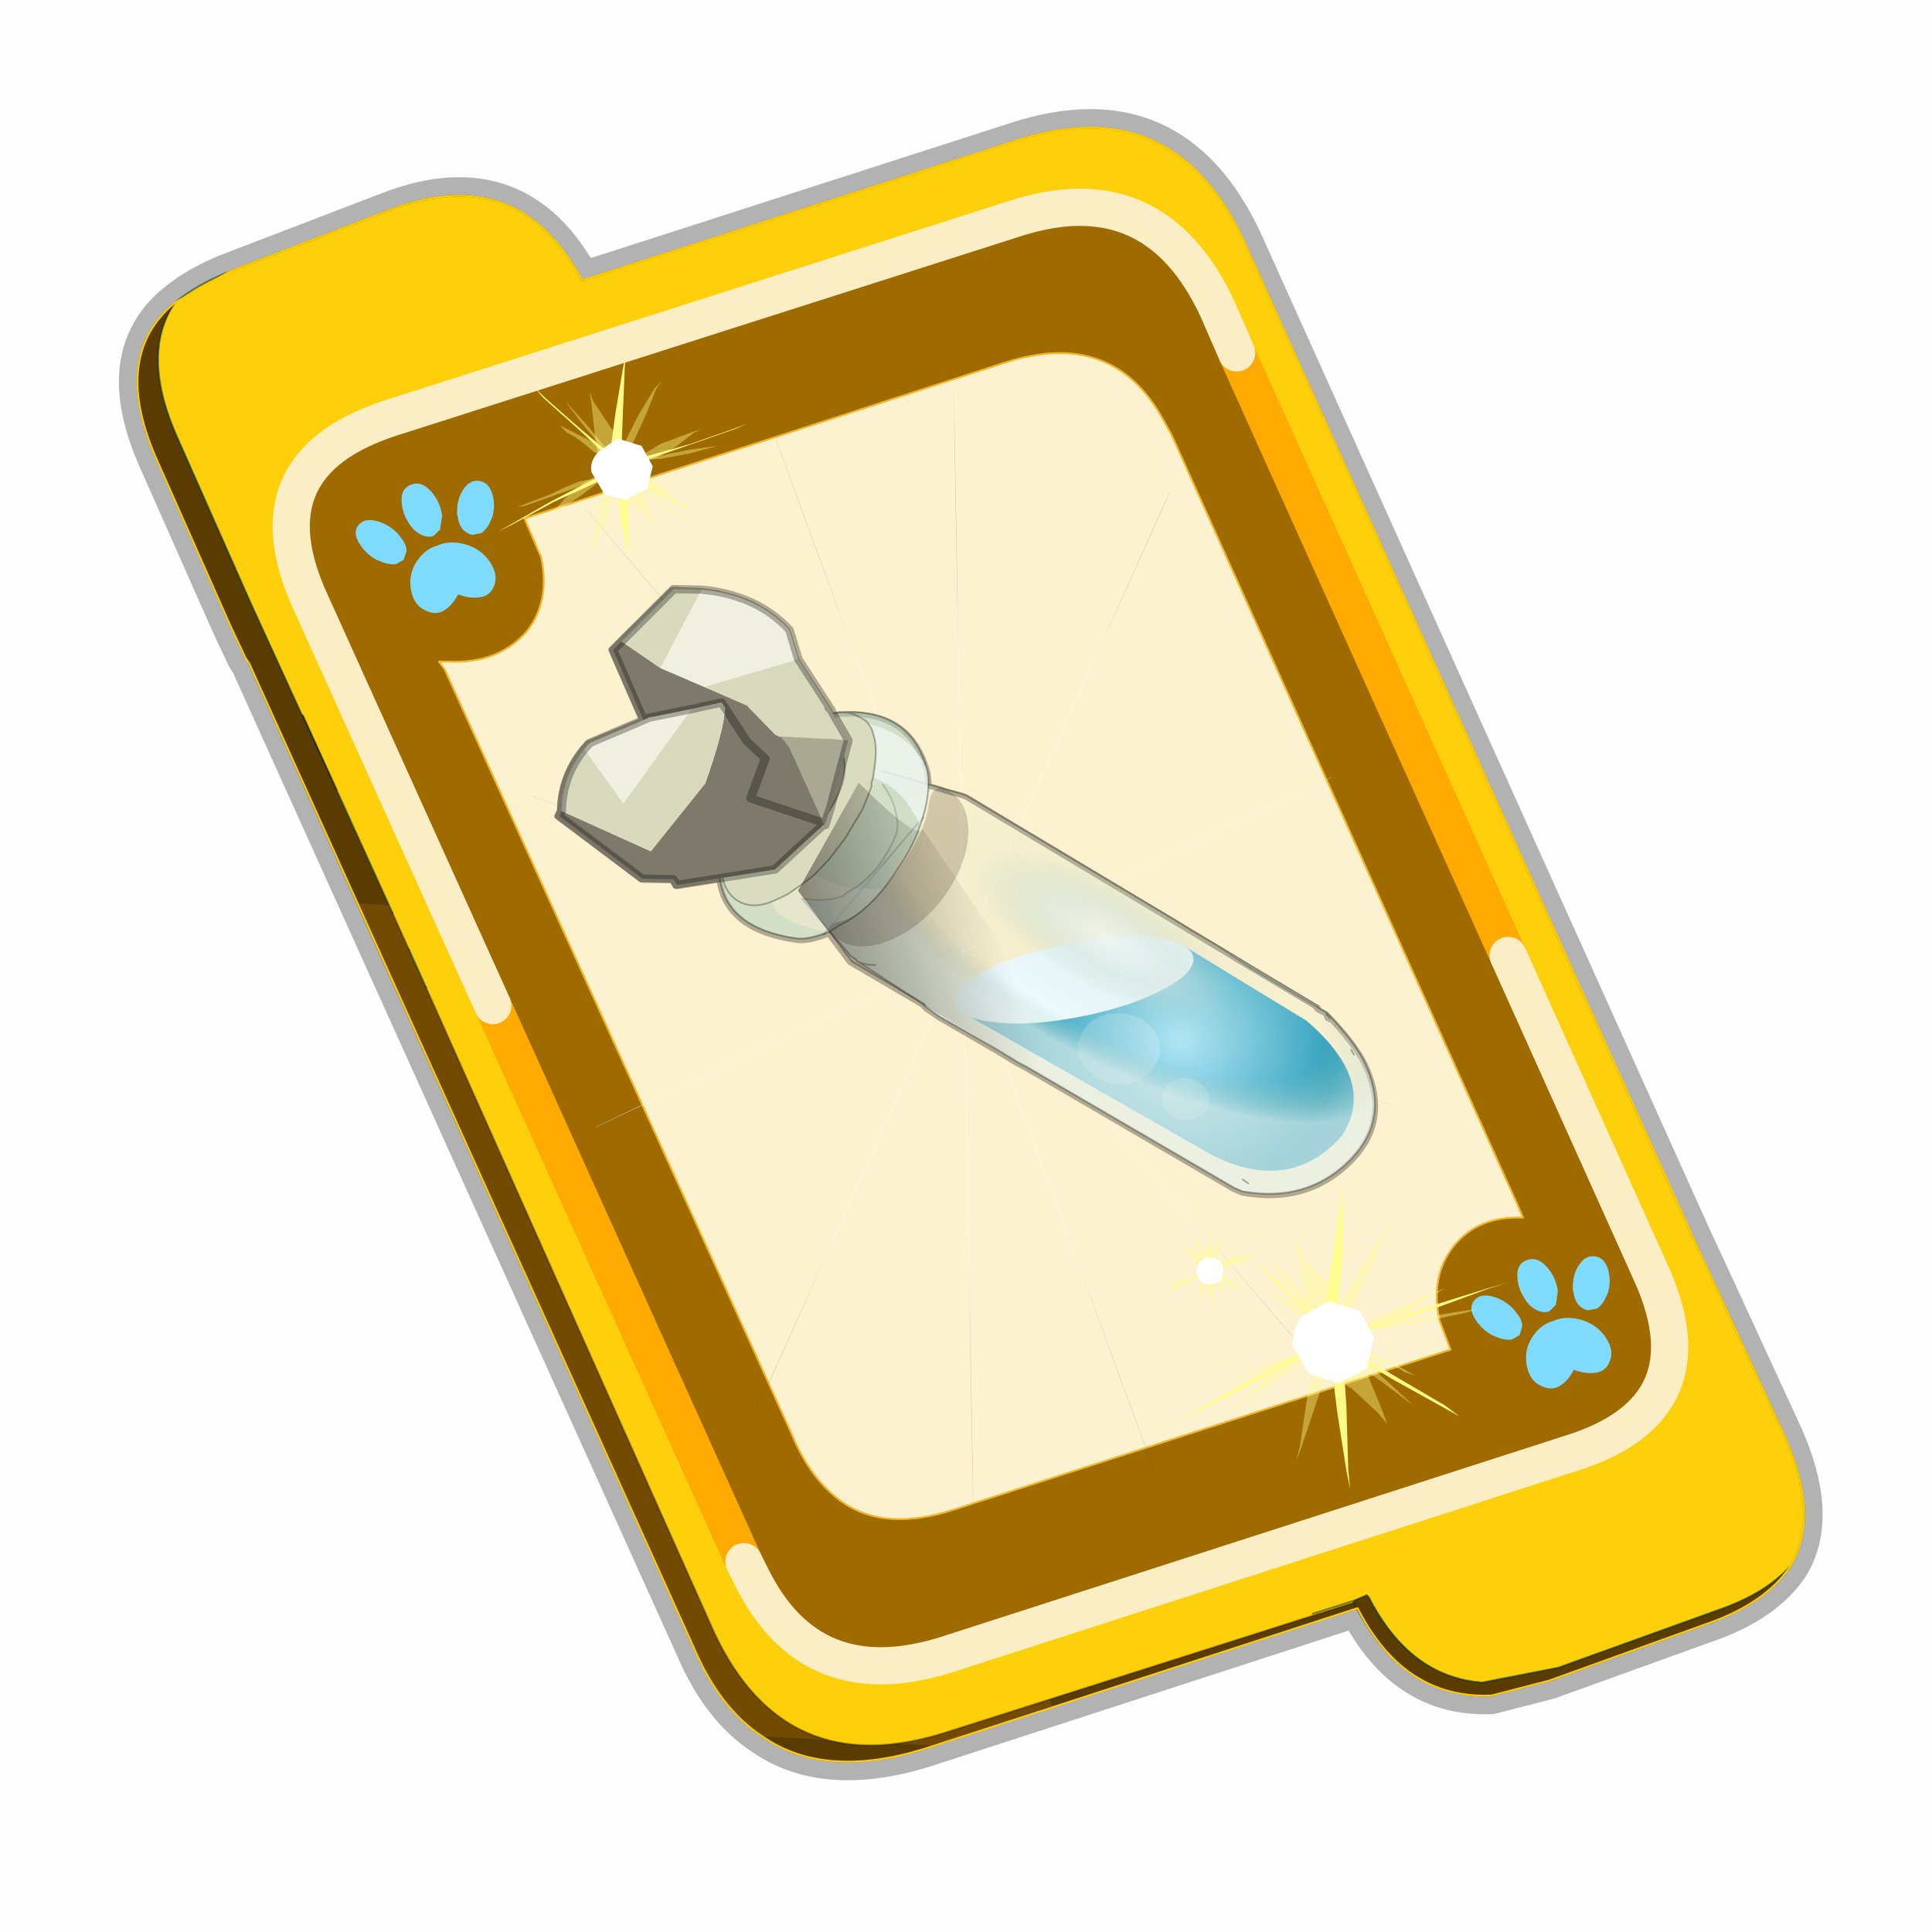 <?xml version="1.0" encoding="UTF-8" standalone="no"?>
<svg xmlns:xlink="http://www.w3.org/1999/xlink" height="60.0px" width="60.0px" xmlns="http://www.w3.org/2000/svg">
  <g transform="matrix(1.0, 0.0, 0.0, 1.0, 0.0, 0.0)">
    <use height="60.0" transform="matrix(1.0, 0.0, 0.0, 1.0, 0.0, 0.0)" width="60.0" xlink:href="#shape0"/>
    <use height="51.25" transform="matrix(1.155, 0.0, 0.0, 1.155, 1.33, -2.726)" width="48.85" xlink:href="#sprite0"/>
  </g>
  <defs>
    <g id="shape0" transform="matrix(1.0, 0.0, 0.0, 1.0, 0.0, 0.0)">
      <path d="M0.0 0.0 L60.0 0.0 60.0 60.0 0.0 60.0 0.0 0.0" fill="#000000" fill-opacity="0.004" fill-rule="evenodd" stroke="none"/>
    </g>
    <g id="sprite0" transform="matrix(1.0, 0.0, 0.0, 1.0, -2.45, -47.6)">
      <use height="46.95" transform="matrix(1.0, 0.0, 0.0, 1.0, 3.5, 51.9)" width="47.8" xlink:href="#sprite1"/>
      <clipPath id="clipPath0" transform="matrix(1.0, 0.0, 0.0, 1.0, 0.0, 0.0)">
        <path d="M37.9 92.95 L26.2 96.75 Q23.55 97.55 21.9 96.4 20.75 95.65 20.05 94.0 L8.1 67.55 8.0 67.4 7.6 66.55 5.65 62.15 Q4.35 59.3 6.1 57.85 6.7 57.35 7.6 57.0 L11.9 55.35 Q15.35 54.05 17.05 57.25 L28.7 53.5 Q32.95 52.1 34.85 56.2 L46.95 83.05 47.3 83.8 49.35 88.25 Q50.35 90.45 49.55 91.8 48.9 92.8 47.35 93.35 L43.05 94.9 41.5 95.3 Q39.15 95.4 37.9 92.95" fill="#006699" fill-rule="evenodd" stroke="none"/>
      </clipPath>
      <g clip-path="url(#clipPath0)">
        <use height="0.0" transform="matrix(1.193, 0.0, 0.0, 1.193, 2.45, 49.2)" width="0.0" xlink:href="#sprite5"/>
      </g>
      <use height="140.15" transform="matrix(-0.146, 0.049, 0.062, 0.14, 30.817, 61.612)" width="115.9" xlink:href="#sprite6"/>
      <use height="44.15" transform="matrix(1.0, 0.0, 0.0, 1.0, 4.9, 53.3)" width="45.0" xlink:href="#shape6"/>
      <clipPath id="clipPath1" transform="matrix(1.0, 0.0, 0.0, 1.0, 0.0, 0.0)">
        <path d="M37.9 92.95 L26.2 96.75 Q23.55 97.55 21.9 96.4 20.75 95.65 20.05 94.0 L8.1 67.55 8.0 67.4 7.6 66.55 5.65 62.15 Q4.35 59.3 6.1 57.85 6.7 57.35 7.6 57.0 L11.9 55.35 Q15.35 54.05 17.05 57.25 L28.7 53.5 Q32.95 52.1 34.85 56.2 L46.95 83.05 47.3 83.8 49.35 88.25 Q50.35 90.45 49.55 91.8 48.9 92.8 47.35 93.35 L43.05 94.9 41.5 95.3 Q39.15 95.4 37.9 92.95" fill="#006699" fill-rule="evenodd" stroke="none"/>
      </clipPath>
      <g clip-path="url(#clipPath1)">
        <use height="0.0" transform="matrix(1.0, 0.0, 0.0, 1.0, 9.65, 51.0)" width="0.0" xlink:href="#sprite8"/>
        <use height="0.0" transform="matrix(1.0, 0.0, 0.0, 1.0, 9.65, 47.6)" width="0.0" xlink:href="#sprite8"/>
        <use height="30.6" transform="matrix(1.0, 0.0, 0.0, 1.0, 14.7, 59.4)" width="27.15" xlink:href="#shape7"/>
      </g>
      <use height="0.0" transform="matrix(0.141, -0.038, 0.111, 0.226, 27.2, 74.05)" width="0.0" xlink:href="#sprite3"/>
    </g>
    <g id="sprite1" transform="matrix(1.0, 0.0, 0.0, 1.0, 2.8, 1.45)">
      <use height="48.95" transform="matrix(1.0, 0.0, 0.0, 1.0, -3.8, -2.45)" width="49.8" xlink:href="#shape1"/>
      <use height="13.75" transform="matrix(0.239, -0.087, 0.1, 0.234, 34.25, 31.15)" width="15.1" xlink:href="#sprite2"/>
      <use height="13.75" transform="matrix(0.239, -0.087, 0.1, 0.234, 4.25, 10.3)" width="15.1" xlink:href="#sprite2"/>
      <use height="0.0" transform="matrix(0.141, -0.038, 0.111, 0.226, 20.25, 20.65)" width="0.0" xlink:href="#sprite3"/>
      <use height="211.55" transform="matrix(-0.155, 0.051, 0.084, 0.147, 22.608, 3.147)" width="136.7" xlink:href="#sprite4"/>
    </g>
    <g id="shape1" transform="matrix(1.0, 0.0, 0.0, 1.0, 3.8, 2.45)">
      <path d="M31.5 39.85 L19.8 43.65 Q17.15 44.45 15.5 43.3 14.35 42.55 13.65 40.9 L1.7 14.45 1.6 14.3 1.2 13.45 -0.75 9.05 Q-2.05 6.2 -0.3 4.75 0.3 4.25 1.2 3.9 L5.5 2.25 Q8.95 0.95 10.65 4.15 L22.3 0.4 Q26.55 -1.0 28.45 3.1 L40.55 29.95 40.9 30.7 42.95 35.15 Q43.95 37.35 43.15 38.7 42.5 39.7 40.95 40.25 L36.65 41.8 35.1 42.2 Q32.75 42.3 31.5 39.85" fill="#006699" fill-rule="evenodd" stroke="none"/>
      <path d="M31.5 39.85 L19.8 43.65 Q17.15 44.45 15.5 43.3 14.35 42.55 13.65 40.9 L1.7 14.45 1.6 14.3 1.2 13.45 -0.75 9.05 Q-2.05 6.2 -0.3 4.75 0.3 4.25 1.2 3.9 L5.5 2.25 Q8.95 0.95 10.65 4.15 L22.3 0.4 Q26.55 -1.0 28.45 3.1 L40.55 29.95 40.9 30.7 42.95 35.15 Q43.95 37.35 43.15 38.7 42.5 39.7 40.95 40.25 L36.65 41.8 35.1 42.2 Q32.75 42.3 31.5 39.85 Z" fill="none" stroke="#000000" stroke-linecap="round" stroke-linejoin="round" stroke-opacity="0.298" stroke-width="1.0"/>
      <path d="M0.75 8.25 L29.8 9.75 25.55 0.9 Q26.9 1.6 27.8 3.55 L40.7 32.15 Q42.6 36.3 38.3 37.65 L23.3 42.5 13.15 21.4 4.6 20.9 0.7 12.25 Q-0.45 9.75 0.75 8.25 M20.1 43.55 L19.8 43.65 Q17.15 44.45 15.5 43.3 L20.1 43.55" fill="#5b3c00" fill-rule="evenodd" stroke="none"/>
      <path d="M25.55 0.9 L29.8 9.75 0.75 8.25 Q1.45 7.3 3.1 6.75 L21.65 0.8 25.55 0.9 M4.6 20.9 L13.15 21.4 23.3 42.5 20.1 43.55 15.5 43.3 Q14.35 42.55 13.65 40.9 L4.6 20.9" fill="#724b00" fill-rule="evenodd" stroke="none"/>
      <path d="M0.75 8.25 Q-0.45 9.75 0.7 12.25 L4.6 20.9 13.65 40.9 Q14.35 42.55 15.5 43.3 17.15 44.45 19.8 43.65 L20.1 43.55 23.3 42.5 38.3 37.65 Q42.6 36.3 40.7 32.15 L27.8 3.55 Q26.9 1.6 25.55 0.9 L21.65 0.8 3.1 6.75 Q1.45 7.3 0.75 8.25 Z" fill="none" stroke="#000000" stroke-linecap="round" stroke-linejoin="round" stroke-opacity="0.302" stroke-width="0.05"/>
      <path d="M40.5 29.85 L40.55 29.95 40.9 30.7 42.95 35.15 Q43.95 37.35 43.15 38.7 42.5 39.45 41.2 39.9 L36.9 41.45 34.85 41.85 Q32.9 41.7 31.8 39.55 L31.75 39.5 31.4 39.65 30.3 40.0 31.4 39.65 31.4 39.7 20.4 43.2 Q16.1 44.55 14.2 40.5 L6.45 23.15 6.0 22.15 5.55 21.15 4.05 17.85 3.15 15.85 3.1 15.8 1.75 12.85 -0.2 8.45 Q-1.25 6.15 -0.3 4.75 0.3 4.25 1.2 3.9 L5.5 2.25 Q8.95 0.95 10.65 4.15 L22.3 0.4 Q26.55 -1.0 28.45 3.1 L40.5 29.85" fill="#fed00b" fill-rule="evenodd" stroke="none"/>
      <path d="M43.15 38.7 Q42.5 39.7 40.95 40.25 L36.65 41.8 35.1 42.2 Q32.75 42.3 31.45 39.8 L31.4 39.7 31.4 39.65 31.75 39.5 31.8 39.55 Q32.9 41.7 34.85 41.85 L36.9 41.45 41.2 39.9 Q42.5 39.45 43.15 38.7 M3.1 15.8 Q2.25 15.35 1.6 14.3 L1.2 13.45 -0.75 9.05 Q-2.05 6.2 -0.3 4.75 -1.25 6.15 -0.2 8.45 L1.75 12.85 3.1 15.8" fill="#5b3c00" fill-rule="evenodd" stroke="none"/>
      <path d="M31.4 39.65 L30.3 40.0 31.4 39.65" fill="#9d147b" fill-rule="evenodd" stroke="none"/>
      <path d="M40.5 29.85 L40.55 29.95 40.9 30.7 42.95 35.15 Q43.95 37.35 43.15 38.7 42.5 39.7 40.95 40.25 L36.65 41.8 35.1 42.2 Q32.75 42.3 31.45 39.8 L31.4 39.7 31.4 39.65 31.75 39.5 31.8 39.55 Q32.9 41.7 34.85 41.85 L36.9 41.45 41.2 39.9 Q42.5 39.45 43.15 38.7 M6.45 23.15 L6.0 22.15 M5.55 21.15 L4.05 17.85 3.1 15.8 1.75 12.85 -0.2 8.45 Q-1.25 6.15 -0.3 4.75 0.3 4.25 1.2 3.9 L5.5 2.25 Q8.95 0.95 10.65 4.15 M1.6 14.3 L1.2 13.45 -0.75 9.05 Q-2.05 6.2 -0.3 4.75 M31.4 39.65 L30.3 40.0 31.4 39.65" fill="none" stroke="#003333" stroke-linecap="round" stroke-linejoin="round" stroke-opacity="0.51" stroke-width="0.05"/>
      <path d="M31.4 39.7 L20.4 43.2 Q16.1 44.55 14.2 40.5 L6.45 23.15 M6.0 22.15 L5.55 21.15 M10.65 4.15 L22.3 0.4 Q26.55 -1.0 28.45 3.1 L40.5 29.85 M4.05 17.85 L3.15 15.85" fill="none" stroke="#000000" stroke-linecap="round" stroke-linejoin="round" stroke-opacity="0.302" stroke-width="0.05"/>
      <path d="M9.15 13.6 Q9.8 12.8 9.55 11.6 L9.1 10.55 22.05 6.35 Q24.9 5.45 26.25 7.85 L26.5 8.3 35.8 29.0 35.95 29.35 Q34.75 29.3 34.1 30.1 33.45 30.9 33.7 32.1 L34.0 32.9 20.65 37.2 Q18.8 37.8 17.65 37.0 16.8 36.4 16.3 35.2 L6.95 14.6 6.8 14.4 7.1 14.4 Q8.4 14.45 9.15 13.6" fill="#fcf2cf" fill-rule="evenodd" stroke="none"/>
      <path d="M28.25 6.1 L35.55 22.3 39.35 30.75 Q41.1 34.5 37.2 35.7 L20.45 41.1 Q16.8 42.25 15.2 39.0 L15.0 38.6 8.25 23.65 3.35 12.8 Q1.65 9.1 5.5 7.85 L22.25 2.5 Q26.05 1.25 27.75 4.95 L28.25 6.1 M9.15 13.6 Q8.4 14.45 7.1 14.4 L6.8 14.4 6.95 14.6 16.3 35.2 Q16.8 36.4 17.65 37.0 18.8 37.8 20.65 37.2 L34.0 32.9 33.7 32.1 Q33.45 30.9 34.1 30.1 34.75 29.3 35.95 29.35 L35.8 29.0 26.5 8.3 26.25 7.85 Q24.9 5.45 22.05 6.35 L9.1 10.55 9.55 11.6 Q9.8 12.8 9.15 13.6" fill="#9f6b00" fill-rule="evenodd" stroke="none"/>
      <path d="M9.15 13.6 Q9.8 12.8 9.55 11.6 L9.1 10.55 22.05 6.35 Q24.9 5.45 26.25 7.85 L26.5 8.3 35.8 29.0 35.95 29.35 Q34.75 29.3 34.1 30.1 33.45 30.9 33.7 32.1 L34.0 32.9 20.65 37.2 Q18.8 37.8 17.65 37.0 16.8 36.4 16.3 35.2 L6.95 14.6 6.8 14.4 7.1 14.4 Q8.4 14.45 9.15 13.6" fill="none" stroke="#f0b92b" stroke-linecap="round" stroke-linejoin="round" stroke-width="0.05"/>
      <path d="M28.25 6.1 L35.55 22.3 M15.0 38.6 L8.25 23.65" fill="none" stroke="#feaa00" stroke-linecap="round" stroke-linejoin="round" stroke-width="1.0"/>
      <path d="M35.55 22.3 L39.35 30.75 Q41.1 34.5 37.2 35.7 L20.45 41.1 Q16.8 42.25 15.2 39.0 L15.0 38.6 M8.25 23.65 L3.35 12.8 Q1.65 9.1 5.5 7.85 L22.25 2.5 Q26.05 1.25 27.75 4.95 L28.25 6.1" fill="none" stroke="#fbeec5" stroke-linecap="round" stroke-linejoin="round" stroke-width="1.0"/>
    </g>
    <g id="sprite2" transform="matrix(1.0, 0.0, 0.0, 1.0, 0.0, 0.0)">
      <use height="13.75" transform="matrix(1.0, 0.0, 0.0, 1.0, 0.0, 0.0)" width="15.1" xlink:href="#shape2"/>
    </g>
    <g id="shape2" transform="matrix(1.0, 0.0, 0.0, 1.0, 0.0, 0.0)">
      <path d="M10.75 4.9 Q10.75 4.6 10.9 4.35 11.25 3.45 11.95 2.75 13.3 1.5 14.35 2.1 15.4 2.7 14.95 4.45 14.7 5.4 14.1 6.15 L13.75 6.5 Q13.1 7.15 12.35 7.35 L11.4 7.2 Q10.95 6.9 10.75 6.4 10.5 5.75 10.75 4.9 M7.5 5.9 Q7.0 5.85 6.6 5.5 6.05 5.0 5.8 4.15 L5.7 3.6 Q5.55 2.65 5.8 1.7 6.25 0.0 7.5 0.0 L7.6 0.0 Q8.85 0.0 9.3 1.7 9.55 2.65 9.4 3.6 L9.3 4.15 8.5 5.5 7.6 5.9 7.5 5.9 M4.35 4.9 Q4.6 5.75 4.35 6.4 L3.7 7.2 2.75 7.35 Q2.0 7.15 1.35 6.5 L1.0 6.15 Q0.4 5.4 0.15 4.45 -0.3 2.7 0.75 2.1 1.8 1.5 3.15 2.75 3.85 3.45 4.2 4.35 L4.35 4.9 M5.5 13.7 Q4.45 13.9 3.65 12.95 2.75 12.0 3.2 10.25 3.7 8.5 5.25 7.6 6.4 6.9 7.55 7.0 8.75 6.9 9.9 7.6 11.45 8.5 11.95 10.25 12.35 12.0 11.5 12.95 10.7 13.9 9.65 13.7 8.55 13.5 7.55 12.6 6.55 13.5 5.5 13.7" fill="#7fdbfe" fill-rule="evenodd" stroke="none"/>
    </g>
    <g id="sprite4" transform="matrix(1.0, 0.0, 0.0, 1.0, 0.05, 0.0)">
      <use height="211.65" transform="matrix(1.0, 0.0, 0.0, 1.0, -0.1, -0.05)" width="136.8" xlink:href="#shape3"/>
    </g>
    <g id="shape3" transform="matrix(1.0, 0.0, 0.0, 1.0, 0.1, 0.05)">
      <path d="M136.55 165.8 L68.6 106.0 68.4 106.0 118.25 201.5 M68.3 105.8 L68.35 105.8 68.3 105.8 68.3 105.85 68.4 106.0 68.3 106.0 86.55 211.5 M68.3 105.8 L68.3 105.85 68.3 106.0 68.15 105.95 18.25 151.55 M68.3 105.85 L68.25 105.85 68.3 106.0 50.0 193.2 M68.25 105.85 L68.15 105.95 0.05 97.7 M68.3 105.85 L68.25 105.8 68.25 105.85 M68.25 105.8 L68.2 105.7 0.0 45.7 M68.3 105.8 L68.25 105.75 68.25 105.8 M68.25 105.75 L68.2 105.7 18.25 10.05 M68.6 106.0 L68.35 105.8 118.25 60.15 M86.6 18.35 L68.3 105.8 M136.6 114.25 L68.6 106.0 M68.25 105.75 L49.95 0.05" fill="none" stroke="url(#gradient0)" stroke-linecap="round" stroke-linejoin="round" stroke-width="0.05"/>
    </g>
    <radialGradient cx="0" cy="0" gradientTransform="matrix(0.209, 0.0, 0.0, 0.177, 67.15, 107.2)" gradientUnits="userSpaceOnUse" id="gradient0" r="819.2" spreadMethod="pad">
      <stop offset="0.357" stop-color="#ffffff"/>
      <stop offset="0.671" stop-color="#000000" stop-opacity="0.0"/>
    </radialGradient>
    <g id="sprite6" transform="matrix(1.0, 0.0, 0.0, 1.0, -7.2, 19.15)">
      <use height="143.15" transform="matrix(1.0, 0.0, 0.0, 1.0, 5.7, -20.65)" width="118.9" xlink:href="#shape5"/>
      <use height="0.0" transform="matrix(0.501, 0.371, -0.332, 0.448, 104.35, 13.25)" width="0.0" xlink:href="#sprite7"/>
      <use height="0.0" transform="matrix(0.6, 0.237, -0.287, 0.388, 101.85, 11.6)" width="0.0" xlink:href="#sprite7"/>
      <use height="0.0" transform="matrix(0.34, 0.251, -0.332, 0.448, 83.6, -3.9)" width="0.0" xlink:href="#sprite7"/>
      <use height="0.0" transform="matrix(0.137, -0.163, 0.064, 0.059, 48.85, 57.15)" width="0.0" xlink:href="#sprite7"/>
      <use height="0.0" transform="matrix(0.0, -0.057, 0.07, 0.003, 65.3, 21.0)" width="0.0" xlink:href="#sprite7"/>
    </g>
    <g id="shape5" transform="matrix(1.0, 0.0, 0.0, 1.0, -5.7, 20.65)">
      <path d="M90.7 28.35 L90.15 27.8" fill="none" stroke="#000000" stroke-linecap="round" stroke-linejoin="round" stroke-opacity="0.102" stroke-width="0.05"/>
      <path d="M86.5 -16.9 L82.15 -15.15 Q73.6 -11.2 70.95 -3.65 L71.6 1.8 69.95 11.8 69.95 11.9 69.9 12.15 69.9 12.25 70.0 12.15 69.9 13.1 68.45 13.3 68.2 13.4 68.1 13.45 Q57.2 16.6 58.5 27.15 L58.5 27.35 Q58.65 28.65 59.35 30.3 L57.45 31.7 57.15 32.0 54.7 33.75 54.1 34.3 29.45 67.0 27.7 69.35 24.5 73.6 20.15 79.4 12.7 89.25 12.95 89.2 12.85 89.5 11.8 90.8 11.9 91.55 11.75 91.4 11.6 91.9 11.8 90.8 Q9.25 97.5 9.2 101.6 9.15 102.55 9.25 103.35 L9.25 103.5 Q9.95 112.95 18.9 117.0 28.6 121.45 38.0 115.95 L39.1 114.85 63.8 82.95 64.3 82.35 64.85 81.75 67.1 78.7 74.15 69.65 75.6 67.4 75.95 66.5 84.5 55.4 85.9 49.4 Q89.95 49.65 91.75 48.55 102.1 42.95 99.55 34.15 L107.1 32.85 107.2 31.6 112.15 29.8 121.1 14.6 120.3 13.85 Q117.75 8.2 112.35 4.85 L111.0 4.05 100.65 3.3 100.6 -10.2 86.5 -16.9 Z" fill="none" stroke="#000000" stroke-linecap="round" stroke-linejoin="round" stroke-opacity="0.302" stroke-width="1.0"/>
      <path d="M69.1 71.3 Q67.65 72.55 65.0 73.8 59.25 76.45 50.6 77.5 41.95 78.55 35.7 77.4 29.4 76.25 29.05 73.5 28.95 72.5 29.75 71.5 30.9 69.8 34.55 68.15 40.35 65.5 49.0 64.45 57.65 63.4 63.85 64.55 70.2 65.7 70.5 68.4 70.6 69.1 70.3 69.8 L70.25 69.85 69.1 71.3" fill="#eefbff" fill-rule="evenodd" stroke="none"/>
      <path d="M29.75 71.5 Q28.95 72.5 29.05 73.5 29.4 76.25 35.7 77.4 41.95 78.55 50.6 77.5 59.25 76.45 65.0 73.8 67.65 72.55 69.1 71.3 L40.15 107.95 Q30.45 118.8 18.1 112.1 8.3 105.05 15.45 90.75 L29.7 71.5 29.75 71.5" fill="url(#gradient1)" fill-rule="evenodd" stroke="none"/>
      <path d="M69.1 71.3 Q67.65 72.55 65.0 73.8 59.25 76.45 50.6 77.5 41.95 78.55 35.7 77.4 29.4 76.25 29.05 73.5 28.95 72.5 29.75 71.5 L29.7 71.5 15.45 90.75 Q8.3 105.05 18.1 112.1 30.45 118.8 40.15 107.95 L69.1 71.3 70.25 69.85 70.3 69.8 Q70.6 69.1 70.5 68.4 70.2 65.7 63.85 64.55 57.65 63.4 49.0 64.45 40.35 65.5 34.55 68.15 30.9 69.8 29.75 71.5" fill="none" stroke="#ffffff" stroke-linecap="round" stroke-linejoin="round" stroke-opacity="0.4" stroke-width="0.05"/>
      <path d="M39.95 93.35 Q41.65 93.15 42.95 94.1 44.25 95.05 44.45 96.6 44.65 98.2 43.6 99.4 42.55 100.65 40.85 100.85 39.15 101.05 37.9 100.1 36.6 99.2 36.4 97.6 36.2 96.05 37.25 94.8 38.25 93.55 39.95 93.35 M46.75 78.55 Q49.5 78.2 51.75 79.75 54.05 81.45 54.4 84.1 54.7 86.65 52.85 88.85 51.1 91.0 48.35 91.35 45.55 91.7 43.2 90.05 40.85 88.35 40.55 85.8 40.2 83.15 42.1 80.95 43.95 78.9 46.75 78.55" fill="#ffffff" fill-opacity="0.2" fill-rule="evenodd" stroke="none"/>
      <path d="M86.7 49.2 L62.5 35.25" fill="none" stroke="#000000" stroke-linecap="round" stroke-linejoin="round" stroke-opacity="0.302" stroke-width="0.3"/>
      <path d="M66.65 27.45 Q66.0 30.25 66.45 32.5 66.7 34.5 67.7 36.2 69.55 38.35 72.05 40.15 75.1 42.3 78.05 43.1 L78.95 43.35 79.95 43.5 80.85 43.9 Q83.5 44.0 86.1 42.8 L87.7 42.05 84.1 53.8 Q84.05 54.4 83.3 55.25 L83.35 55.45 80.9 59.0 77.8 63.5 77.5 63.9 77.35 63.8 74.7 67.2 75.55 66.5 75.55 66.65 75.5 67.1 74.1 69.4 67.0 78.4 64.75 81.45 64.25 82.1 63.7 82.7 39.0 114.6 37.9 115.7 Q28.5 121.2 18.8 116.75 9.9 112.65 9.15 103.2 L9.15 103.1 9.1 101.3 Q9.15 97.2 11.7 90.5 L12.7 89.2 12.85 88.95 20.4 79.1 24.35 73.3 27.6 69.05 29.35 66.65 54.0 34.05 54.65 33.5 65.9 25.1 66.2 27.5 66.65 27.45 M11.75 90.75 L11.7 90.5 11.5 91.65 11.65 91.15 11.8 91.2 11.8 91.0 11.75 90.75 M80.65 57.25 Q82.4 56.7 83.35 55.45 82.4 56.7 80.65 57.25 M33.8 72.25 L33.6 72.2 33.55 72.3 33.8 72.25 M39.8 74.3 L42.2 71.25 42.1 71.25 39.8 74.3 M36.95 113.75 L36.35 114.7 36.95 113.75 M10.25 99.1 L10.35 98.15 10.25 99.1" fill="url(#gradient2)" fill-rule="evenodd" stroke="none"/>
      <path d="M75.55 66.5 L74.7 67.2 77.35 63.8 77.5 63.9 75.9 66.25 75.55 66.5" fill="url(#gradient3)" fill-rule="evenodd" stroke="none"/>
      <path d="M75.5 67.1 L75.55 66.65 75.55 66.5 75.9 66.25 75.55 66.65 75.9 66.25 75.5 67.1" fill="url(#gradient4)" fill-rule="evenodd" stroke="none"/>
      <path d="M39.8 74.3 L42.1 71.25 42.2 71.25 39.8 74.3" fill="url(#gradient5)" fill-rule="evenodd" stroke="none"/>
      <path d="M24.35 73.3 L20.4 79.1 12.85 88.95 12.6 89.0 20.05 79.15 24.35 73.3" fill="#e6f0ed" fill-opacity="0.8" fill-rule="evenodd" stroke="none"/>
      <path d="M83.35 55.45 L83.3 55.25 Q84.05 54.4 84.1 53.8 L87.7 42.05 86.1 42.8 Q83.5 44.0 80.85 43.9 L79.95 43.5 78.95 43.35 78.05 43.1 Q75.1 42.3 72.05 40.15 69.55 38.35 67.7 36.2 66.7 34.5 66.45 32.5 66.0 30.25 66.65 27.45 M65.9 25.1 L54.65 33.5 54.0 34.05 29.35 66.65 27.6 69.05 24.35 73.3 20.4 79.1 12.85 88.95 12.7 89.2 11.7 90.5 Q9.15 97.2 9.1 101.3 L9.15 103.1 9.15 103.2 Q9.9 112.65 18.8 116.75 28.5 121.2 37.9 115.7 L39.0 114.6 63.7 82.7 64.25 82.1 64.75 81.45 67.0 78.4 74.1 69.4 75.5 67.1 75.55 66.65 75.9 66.25 77.5 63.9 77.8 63.5 80.9 59.0 83.35 55.45 Q82.4 56.7 80.65 57.25 M11.75 90.75 L11.8 91.0 11.65 91.15 11.5 91.65 M75.9 66.25 L75.5 67.1 M12.6 89.0 L20.05 79.15 24.35 73.3 M10.35 98.15 L10.25 99.1 M36.35 114.7 L36.95 113.75" fill="none" stroke="#000000" stroke-linecap="round" stroke-linejoin="round" stroke-opacity="0.302" stroke-width="0.3"/>
      <path d="M96.2 28.2 L96.75 28.5 Q105.0 41.0 91.6 48.3 89.8 49.35 85.8 49.15 93.55 44.45 92.7 40.85 96.6 41.05 98.2 38.7 100.35 35.55 97.3 29.9 L97.1 29.6 96.2 28.2 M73.7 44.85 Q72.05 43.85 70.3 42.5 66.2 39.65 63.55 36.45 63.4 29.55 67.65 25.75 L68.35 26.65 68.55 27.2 71.15 30.0 71.55 30.45 76.5 34.4 80.55 37.0 84.0 38.75 Q79.65 44.1 73.7 44.85 M58.4 26.9 Q57.1 16.35 68.0 13.15 66.4 13.75 65.45 15.05 L64.85 15.85 Q64.65 16.25 64.6 16.6 58.7 20.55 58.4 27.1 L58.4 26.3 58.4 26.9" fill="#b0cfbf" fill-opacity="0.533" fill-rule="evenodd" stroke="none"/>
      <path d="M68.0 13.15 L68.1 13.15 68.35 13.05 Q70.6 12.5 74.0 13.05 80.3 14.45 87.3 19.3 L87.7 19.7 90.9 22.15 91.6 22.9 93.0 24.2 96.2 28.2 97.1 29.6 97.3 29.9 Q100.35 35.55 98.2 38.7 96.6 41.05 92.7 40.85 L91.15 40.7 89.65 40.5 85.8 39.4 84.0 38.75 80.55 37.0 76.5 34.4 71.55 30.45 71.15 30.0 68.55 27.2 68.35 26.65 67.65 25.75 67.45 25.4 66.45 23.7 Q64.85 20.9 64.6 18.85 64.35 17.6 64.6 16.6 64.65 16.25 64.85 15.85 L65.45 15.05 Q66.4 13.75 68.0 13.15 M83.65 21.15 Q76.2 16.1 71.4 17.05 69.05 22.7 77.05 28.9 L78.5 29.7 Q90.05 36.8 92.85 33.0 92.15 27.55 86.45 23.1 L83.65 21.15" fill="#bac8af" fill-opacity="0.533" fill-rule="evenodd" stroke="none"/>
      <path d="M63.55 36.45 Q61.6 34.3 60.25 31.95 58.7 29.25 58.4 27.1 L58.4 26.9 58.4 26.3 58.4 27.1 Q58.7 20.55 64.6 16.6 64.35 17.6 64.6 18.85 64.85 20.9 66.45 23.7 L67.45 25.4 67.65 25.75 Q63.4 29.55 63.55 36.45" fill="#e6f0ed" fill-opacity="0.843" fill-rule="evenodd" stroke="none"/>
      <path d="M78.5 29.7 L77.05 28.9 Q69.05 22.7 71.4 17.05 76.2 16.1 83.65 21.15 79.5 24.5 78.5 29.7" fill="#000000" fill-opacity="0.29" fill-rule="evenodd" stroke="none"/>
      <path d="M83.65 21.15 L86.45 23.1 Q92.15 27.55 92.85 33.0 90.05 36.8 78.5 29.7 79.5 24.5 83.65 21.15" fill="#000000" fill-opacity="0.141" fill-rule="evenodd" stroke="none"/>
      <path d="M85.8 49.15 L83.45 48.6 Q78.65 47.95 73.7 44.85 79.65 44.1 84.0 38.75 L85.8 39.4 89.65 40.5 91.15 40.7 92.7 40.85 Q93.55 44.45 85.8 49.15" fill="#d0dcc9" fill-opacity="0.533" fill-rule="evenodd" stroke="none"/>
      <path d="M68.0 13.15 L68.1 13.15 68.35 13.05 Q70.6 12.5 74.0 13.05 80.3 14.45 87.3 19.3 L87.7 19.7 90.9 22.15 91.6 22.9 93.0 24.2 96.2 28.2 97.1 29.6 97.3 29.9 Q100.35 35.55 98.2 38.7 96.6 41.05 92.7 40.85 L91.15 40.7 89.65 40.5 85.8 39.4 84.0 38.75 80.55 37.0 76.5 34.4 71.55 30.45 71.15 30.0 68.55 27.2 68.35 26.65 67.65 25.75 67.45 25.4 66.45 23.7 Q64.85 20.9 64.6 18.85 64.35 17.6 64.6 16.6 64.65 16.25 64.85 15.85 L65.45 15.05 Q66.4 13.75 68.0 13.15 57.1 16.35 58.4 26.9 L58.4 26.3 58.4 27.1 58.4 26.9 M96.75 28.5 Q105.0 41.0 91.6 48.3 89.8 49.35 85.8 49.15 L83.45 48.6 Q78.65 47.95 73.7 44.85 72.05 43.85 70.3 42.5 66.2 39.65 63.55 36.45 61.6 34.3 60.25 31.95 58.7 29.25 58.4 27.1 M78.5 29.7 L77.05 28.9 Q69.05 22.7 71.4 17.05 76.2 16.1 83.65 21.15 L86.45 23.1 Q92.15 27.55 92.85 33.0 90.05 36.8 78.5 29.7" fill="none" stroke="#000000" stroke-linecap="round" stroke-linejoin="round" stroke-opacity="0.302" stroke-width="0.3"/>
      <path d="M84.7 50.95 Q82.45 54.25 76.75 53.95 71.1 53.7 65.2 50.0 59.3 46.1 56.65 41.05 54.1 35.95 56.2 32.7 58.35 29.3 60.9 33.8 63.4 38.15 71.4 43.45 79.25 48.5 83.05 48.0 86.85 47.55 84.7 50.95" fill="#382510" fill-opacity="0.2" fill-rule="evenodd" stroke="none"/>
      <path d="M63.4 37.15 Q65.1 38.85 70.35 25.85 L87.75 40.5 84.25 55.45 44.8 107.3 54.1 87.75 63.4 37.15" fill="url(#gradient6)" fill-rule="evenodd" stroke="none"/>
      <path d="M94.0 -4.45 L98.35 -11.1 100.3 -10.15 100.4 3.3 99.4 3.2 91.95 4.15 86.65 4.75 86.45 5.85 Q88.35 9.7 95.0 17.35 L108.55 25.65 120.0 13.9 120.75 14.6 111.85 29.75 106.9 31.6 106.75 32.75 89.95 35.65 78.85 30.85 78.85 30.55 78.95 15.9 79.55 13.75 79.75 13.75 79.85 13.6 80.3 13.15 82.7 6.9 82.6 6.85 87.3 2.15 94.0 -4.45 M86.45 5.85 L85.35 12.6 83.6 16.55 88.8 22.4 78.85 30.55 88.8 22.4 83.6 16.55 85.35 12.6 86.45 5.85 M78.6 30.75 L78.55 30.7 78.65 30.65 78.6 30.75" fill="#7e7a6b" fill-rule="evenodd" stroke="none"/>
      <path d="M94.0 -4.45 L81.8 -15.25 86.25 -16.9 98.35 -11.1 94.0 -4.45 M71.25 1.8 L88.25 1.15 87.3 2.15 82.6 6.85 82.7 6.9 80.3 13.15 79.85 13.6 79.75 13.75 79.55 13.75 69.0 18.15 69.65 12.15 69.6 12.2 69.55 12.1 69.65 11.8 69.65 11.7 71.25 1.8 M111.95 4.8 Q117.45 8.1 120.0 13.9 L108.55 25.65 95.0 17.35 Q88.35 9.7 86.45 5.85 L86.65 4.75 91.95 4.15 109.55 16.1 111.95 4.8 M69.65 11.8 L69.85 11.7 69.65 12.15 69.55 12.1 69.65 12.15 69.85 11.7 69.65 11.8" fill="#d9d9be" fill-rule="evenodd" stroke="none"/>
      <path d="M81.8 -15.25 L94.0 -4.45 87.3 2.15 88.25 1.15 71.25 1.8 70.6 -3.6 Q73.3 -11.25 81.8 -15.25 M91.95 4.15 L99.4 3.2 100.4 3.3 110.65 4.1 111.95 4.8 109.55 16.1 91.95 4.15" fill="#f0f0e1" fill-rule="evenodd" stroke="none"/>
      <path d="M78.85 30.85 L78.8 31.15 78.75 31.05 78.6 30.75 78.85 30.85 78.6 30.75 78.65 30.65 78.85 30.55 78.85 30.85 M76.65 28.45 L69.0 18.15 79.55 13.75 78.95 15.9 78.85 30.55 78.65 30.65 78.55 30.7 76.65 28.45" fill="#a8a893" fill-rule="evenodd" stroke="none"/>
      <path d="M98.35 -11.1 L86.25 -16.9 81.8 -15.25 Q73.3 -11.25 70.6 -3.6 L71.25 1.8 69.65 11.7 69.65 11.8 69.55 12.1 69.65 12.15 69.85 11.7 69.65 11.8 M100.4 3.3 L100.3 -10.15 98.35 -11.1 M91.95 4.15 L99.4 3.2 100.4 3.3 110.65 4.1 111.95 4.8 Q117.45 8.1 120.0 13.9 L120.75 14.6 111.85 29.75 106.9 31.6 106.75 32.75 89.95 35.65 78.85 30.85 78.6 30.75 78.55 30.7 76.65 28.45 69.0 18.15 69.65 12.15 69.6 12.2 69.55 12.1 M78.75 31.05 L76.65 28.45 M91.95 4.15 L86.65 4.75 86.45 5.85 85.35 12.6 83.6 16.55 88.8 22.4 78.85 30.55 78.65 30.65 78.55 30.7" fill="none" stroke="#000000" stroke-linecap="round" stroke-linejoin="round" stroke-opacity="0.302" stroke-width="1.5"/>
    </g>
    <radialGradient cx="0" cy="0" gradientTransform="matrix(0.032, -0.004, 0.004, 0.032, 36.95, 86.75)" gradientUnits="userSpaceOnUse" id="gradient1" r="819.2" spreadMethod="pad">
      <stop offset="0.004" stop-color="#b1e7f8"/>
      <stop offset="1.0" stop-color="#2b9ebb"/>
    </radialGradient>
    <radialGradient cx="0" cy="0" gradientTransform="matrix(0.022, 0.017, -0.043, 0.055, 41.7, 65.5)" gradientUnits="userSpaceOnUse" id="gradient2" r="819.2" spreadMethod="pad">
      <stop offset="0.02" stop-color="#eaf2ed" stop-opacity="0.702"/>
      <stop offset="0.176" stop-color="#dae8e1" stop-opacity="0.702"/>
      <stop offset="0.427" stop-color="#b3d1c2" stop-opacity="0.122"/>
      <stop offset="0.714" stop-color="#afcfbf" stop-opacity="0.031"/>
      <stop offset="0.929" stop-color="#e2eee9" stop-opacity="0.663"/>
    </radialGradient>
    <linearGradient gradientTransform="matrix(-0.038, 0.063, -0.007, -0.004, 45.7, 103.65)" gradientUnits="userSpaceOnUse" id="gradient3" spreadMethod="pad" x1="-819.2" x2="819.2">
      <stop offset="0.086" stop-color="#dae9e2" stop-opacity="0.341"/>
      <stop offset="0.447" stop-color="#afcfbf" stop-opacity="0.071"/>
    </linearGradient>
    <linearGradient gradientTransform="matrix(-0.044, 0.056, -0.015, -0.011, 65.9, 63.5)" gradientUnits="userSpaceOnUse" id="gradient4" spreadMethod="pad" x1="-819.2" x2="819.2">
      <stop offset="0.322" stop-color="#dae9e2" stop-opacity="0.412"/>
      <stop offset="0.627" stop-color="#afcfbf" stop-opacity="0.161"/>
    </linearGradient>
    <radialGradient cx="0" cy="0" gradientTransform="matrix(0.004, -5.0E-4, 5.0E-4, 0.004, 39.55, 73.6)" gradientUnits="userSpaceOnUse" id="gradient5" r="819.2" spreadMethod="pad">
      <stop offset="0.02" stop-color="#eaf2ed" stop-opacity="0.702"/>
      <stop offset="0.176" stop-color="#dae8e1" stop-opacity="0.702"/>
      <stop offset="0.427" stop-color="#b3d1c2" stop-opacity="0.122"/>
      <stop offset="0.714" stop-color="#afcfbf" stop-opacity="0.031"/>
      <stop offset="0.929" stop-color="#e2eee9" stop-opacity="0.663"/>
    </radialGradient>
    <linearGradient gradientTransform="matrix(0.021, -0.003, 0.004, 0.03, 75.7, 58.9)" gradientUnits="userSpaceOnUse" id="gradient6" spreadMethod="pad" x1="-819.2" x2="819.2">
      <stop offset="0.0" stop-color="#000000" stop-opacity="0.0"/>
      <stop offset="0.98" stop-color="#000000" stop-opacity="0.443"/>
    </linearGradient>
    <g id="shape6" transform="matrix(1.0, 0.0, 0.0, 1.0, -4.9, -53.3)">
      <path d="M37.8 93.2 L26.1 97.0 Q23.45 97.8 21.8 96.65 20.65 95.9 19.95 94.25 L8.0 67.8 7.9 67.65 7.5 66.8 5.55 62.4 Q4.25 59.55 6.0 58.1 L7.5 57.25 11.8 55.6 Q15.25 54.3 16.95 57.5 L28.6 53.75 Q32.85 52.35 34.75 56.45 L46.85 83.3 47.2 84.05 49.25 88.5 Q50.25 90.7 49.45 92.05 48.8 93.05 47.25 93.6 L42.95 95.15 41.4 95.55 Q39.05 95.65 37.8 93.2 Z" fill="none" stroke="#ffcc00" stroke-linecap="round" stroke-linejoin="round" stroke-width="0.05"/>
    </g>
    <g id="shape7" transform="matrix(1.0, 0.0, 0.0, 1.0, -14.7, -59.4)">
      <path d="M33.85 83.75 L33.85 83.8 33.85 83.95 33.85 84.0 33.85 84.1 33.9 84.1 33.9 84.15 34.35 84.4 34.85 84.75 34.35 84.45 34.1 84.3 34.05 84.25 33.95 84.2 33.9 84.2 33.9 84.7 33.9 85.25 33.85 84.75 33.75 84.2 33.7 84.1 33.5 84.25 33.0 84.55 32.7 84.7 32.95 84.5 33.4 84.3 33.45 84.25 33.5 84.2 33.7 84.1 33.65 84.05 33.7 84.05 33.7 84.0 33.3 83.6 32.95 83.25 33.3 83.55 33.55 83.8 33.7 83.95 33.8 83.4 33.9 82.95 33.85 83.35 33.85 83.75 M34.25 84.0 L34.15 84.0 33.9 84.05 34.15 83.95 34.7 83.75 35.2 83.65 34.85 83.75 34.95 83.85 34.85 83.75 34.7 83.8 34.4 83.9 34.35 83.9 34.25 84.0 M34.95 83.85 L35.65 84.4 36.45 85.15 36.5 85.2 36.75 85.45 36.9 85.55 36.9 85.5 37.1 83.9 37.35 82.3 37.45 81.75 37.4 82.25 37.4 83.85 37.2 85.6 37.35 86.0 37.4 86.1 38.7 86.9 40.15 87.75 40.55 88.05 40.1 87.8 38.75 87.05 37.75 86.45 37.4 86.25 37.35 86.2 37.4 86.3 37.5 87.75 37.55 89.45 37.6 90.0 37.5 89.5 37.25 87.9 37.05 86.25 37.0 86.3 36.9 85.9 36.7 85.75 36.9 85.85 36.9 85.65 35.7 84.55 34.95 83.85 M35.7 86.65 L36.1 86.45 36.2 86.4 36.85 86.1 36.3 86.45 34.8 87.25 33.35 88.0 32.8 88.25 33.3 88.0 34.65 87.2 35.7 86.65 M41.85 84.45 L41.35 84.6 39.85 85.15 38.15 85.7 37.5 85.9 Q37.45 85.85 38.1 85.65 L39.7 85.1 41.3 84.6 41.85 84.45" fill="#fefd8d" fill-opacity="0.973" fill-rule="evenodd" stroke="none"/>
      <path d="M33.85 83.75 L34.05 83.4 34.25 83.2 34.15 83.4 34.0 83.8 33.9 83.9 33.85 83.8 33.85 83.75 M34.1 84.3 L34.35 84.5 34.45 84.65 34.25 84.5 34.0 84.3 33.95 84.2 34.05 84.25 34.1 84.3 M33.4 84.3 L33.3 84.3 32.95 84.45 32.7 84.55 32.95 84.4 33.35 84.25 33.45 84.25 33.4 84.3 M33.55 83.8 L33.4 83.6 33.6 83.8 33.65 83.9 33.55 83.8 M34.25 84.0 L34.35 83.9 34.4 83.9 34.65 83.85 34.95 83.85 35.05 83.8 34.95 83.85 34.7 83.9 34.3 84.0 34.2 84.0 34.25 84.0 M36.45 85.15 L35.85 84.4 35.45 83.85 35.95 84.3 36.65 85.15 36.9 85.5 36.75 85.45 36.5 85.2 36.45 85.15 M37.75 86.45 Q38.15 86.7 38.6 87.1 L39.3 87.75 38.5 87.15 37.6 86.5 37.4 86.3 37.35 86.2 37.4 86.25 37.75 86.45 M33.6 84.3 L33.7 84.2 33.75 84.35 33.65 84.7 33.55 85.05 33.55 84.75 33.6 84.3 M35.7 86.65 L34.7 87.0 33.8 87.3 34.7 86.95 35.75 86.5 36.1 86.45 35.7 86.65 M37.65 85.15 L37.35 85.5 37.35 85.0 37.9 84.05 38.5 83.1 38.7 82.75 38.55 83.1 38.15 84.05 37.65 85.15 M38.7 85.65 L38.25 85.7 38.7 85.55 39.75 85.35 40.7 85.2 41.05 85.15 40.75 85.25 39.8 85.45 38.7 85.65 M36.7 86.7 L36.95 86.25 37.0 86.75 36.65 87.8 36.3 88.85 36.15 89.25 36.25 88.85 36.4 87.85 Q36.5 87.1 36.7 86.7" fill="#fffd8f" fill-opacity="0.4" fill-rule="evenodd" stroke="none"/>
      <path d="M38.0 86.75 Q37.9 86.0 37.45 85.8 L36.9 85.85 Q36.75 86.1 36.9 86.5 37.1 87.0 37.65 87.3 L38.35 87.95 38.6 88.25 38.45 87.85 38.0 86.75" fill="#fffd8f" fill-opacity="0.392" fill-rule="evenodd" stroke="none"/>
      <path d="M38.0 86.25 L37.05 85.85 Q36.8 85.8 36.95 85.95 L37.55 86.35 38.35 86.6 Q38.8 86.65 39.05 86.85 L39.35 86.95 39.0 86.75 38.0 86.25" fill="#fffd8f" fill-opacity="0.392" fill-rule="evenodd" stroke="none"/>
      <path d="M36.4 84.8 Q36.35 85.55 36.75 85.85 L37.3 85.9 37.45 85.25 Q37.35 84.75 36.9 84.35 36.35 83.9 36.3 83.55 L36.1 83.25 36.2 83.65 36.4 84.8" fill="#fffd8f" fill-opacity="0.392" fill-rule="evenodd" stroke="none"/>
      <path d="M36.25 85.35 L37.1 85.95 37.2 85.8 36.75 85.3 35.95 84.9 Q35.55 84.75 35.3 84.6 L35.05 84.45 35.35 84.65 36.25 85.35" fill="#fffd8f" fill-opacity="0.392" fill-rule="evenodd" stroke="none"/>
      <path d="M38.75 85.2 Q38.0 85.45 37.85 85.65 37.7 85.85 37.85 85.8 L38.5 85.65 39.25 85.2 39.9 84.75 40.15 84.6 39.75 84.75 38.75 85.2" fill="#fffd8f" fill-opacity="0.392" fill-rule="evenodd" stroke="none"/>
      <path d="M35.75 87.0 L36.6 86.4 36.5 86.25 Q36.25 86.25 35.9 86.5 L35.25 87.1 34.7 87.65 Q34.4 87.8 34.45 87.85 L34.8 87.6 35.75 87.0" fill="#fffd8f" fill-opacity="0.392" fill-rule="evenodd" stroke="none"/>
      <path d="M34.1 84.35 L33.95 84.05 33.75 84.05 Q33.65 84.1 33.7 84.25 L34.0 84.55 34.2 84.75 34.3 84.85 34.2 84.75 34.1 84.35" fill="#fffd8f" fill-opacity="0.392" fill-rule="evenodd" stroke="none"/>
      <path d="M34.1 84.2 Q33.9 84.05 33.75 84.05 L33.75 84.1 33.95 84.2 34.2 84.3 34.5 84.4 34.55 84.4 34.45 84.4 34.1 84.2" fill="#fffd8f" fill-opacity="0.392" fill-rule="evenodd" stroke="none"/>
      <path d="M33.5 83.65 L33.65 84.05 33.85 84.05 33.9 83.85 33.65 83.55 33.5 83.25 33.45 83.15 33.5 83.25 33.5 83.65" fill="#fffd8f" fill-opacity="0.392" fill-rule="evenodd" stroke="none"/>
      <path d="M33.5 83.9 L33.75 84.05 33.8 84.0 33.65 83.85 33.35 83.7 33.2 83.6 33.05 83.55 33.15 83.6 33.5 83.9" fill="#fffd8f" fill-opacity="0.392" fill-rule="evenodd" stroke="none"/>
      <path d="M34.3 83.8 L34.05 83.95 34.05 84.0 34.25 83.95 34.55 83.8 Q34.6 83.7 34.7 83.7 L34.8 83.6 34.7 83.65 34.3 83.8" fill="#fffd8f" fill-opacity="0.392" fill-rule="evenodd" stroke="none"/>
      <path d="M33.3 84.45 L33.6 84.2 33.6 84.15 Q33.5 84.15 33.4 84.3 L33.15 84.45 32.95 84.65 32.85 84.75 33.0 84.6 33.3 84.45" fill="#fffd8f" fill-opacity="0.392" fill-rule="evenodd" stroke="none"/>
      <path d="M36.3 85.35 Q36.05 85.7 36.05 86.15 L36.5 86.9 37.3 87.15 38.05 86.75 38.25 85.9 37.85 85.2 37.05 84.95 36.3 85.35" fill="#ffffff" fill-rule="evenodd" stroke="none"/>
      <path d="M18.75 62.3 L18.65 62.35 18.2 62.45 18.6 62.25 19.85 61.9 21.0 61.5 21.4 61.35 21.05 61.5 19.9 61.9 18.75 62.3 M17.45 61.95 L17.7 62.2 17.75 62.2 17.7 62.15 17.85 61.05 18.05 59.85 18.15 59.4 18.1 59.8 18.05 61.0 18.0 62.25 18.1 62.6 19.15 63.2 20.0 63.75 19.15 63.3 18.5 62.95 18.4 62.85 18.15 62.7 18.1 62.7 18.15 62.75 18.2 63.85 18.2 64.9 18.0 64.0 17.85 62.8 17.8 62.8 17.75 62.45 17.6 62.3 17.7 62.35 17.7 62.3 16.85 61.5 15.9 60.65 15.65 60.35 15.95 60.65 16.8 61.4 17.45 61.95 M14.7 64.25 L15.05 64.05 16.1 63.45 17.25 62.85 17.7 62.65 17.3 62.95 16.2 63.45 15.1 64.05 14.7 64.25" fill="#fefd8d" fill-opacity="0.973" fill-rule="evenodd" stroke="none"/>
      <path d="M18.75 62.3 L19.1 62.2 19.85 62.05 20.6 61.95 19.85 62.15 19.05 62.3 18.75 62.3 M17.45 61.95 L16.95 61.35 16.5 60.75 17.0 61.3 17.55 61.95 17.7 62.15 17.75 62.2 17.7 62.2 17.45 61.95 M18.5 62.95 L19.0 63.35 19.6 63.8 19.8 64.0 19.6 63.85 18.95 63.4 18.3 62.9 18.15 62.75 18.1 62.7 18.15 62.7 18.4 62.85 18.5 62.95 M18.3 61.9 L18.05 62.2 18.1 61.85 18.45 61.15 18.9 60.4 19.1 60.2 18.95 60.4 18.65 61.15 18.3 61.9 M16.9 62.9 L17.2 62.85 Q17.15 62.9 16.85 63.05 L16.15 63.3 15.45 63.55 15.2 63.6 15.45 63.5 16.1 63.25 Q16.6 63.0 16.9 62.9 M17.55 63.1 L17.75 62.75 17.8 63.1 17.6 63.95 17.25 64.7 17.15 64.95 17.2 64.7 17.4 63.9 Q17.4 63.4 17.55 63.1" fill="#fffd8f" fill-opacity="0.4" fill-rule="evenodd" stroke="none"/>
      <path d="M18.6 63.1 L18.15 62.4 17.7 62.45 17.75 62.95 18.3 63.55 Q18.75 63.8 18.8 64.0 L19.0 64.25 18.85 63.95 18.6 63.1" fill="#fffd8f" fill-opacity="0.392" fill-rule="evenodd" stroke="none"/>
      <path d="M18.55 62.7 Q18.05 62.4 17.9 62.4 17.7 62.4 17.8 62.5 L18.25 62.8 18.85 63.0 19.35 63.15 19.6 63.2 19.35 63.1 18.55 62.7" fill="#fffd8f" fill-opacity="0.392" fill-rule="evenodd" stroke="none"/>
      <path d="M17.3 61.7 Q17.35 62.3 17.55 62.45 L18.0 62.5 18.1 62.0 17.65 61.35 17.25 60.75 17.15 60.5 17.2 60.8 17.3 61.7" fill="#fffd8f" fill-opacity="0.392" fill-rule="evenodd" stroke="none"/>
      <path d="M17.25 62.1 L17.9 62.5 17.95 62.45 17.6 62.05 17.05 61.75 16.55 61.5 16.35 61.4 16.55 61.6 Q16.8 61.7 17.25 62.1" fill="#fffd8f" fill-opacity="0.392" fill-rule="evenodd" stroke="none"/>
      <path d="M19.05 61.9 L18.4 62.3 18.45 62.4 18.9 62.3 19.5 61.95 19.95 61.6 20.15 61.5 19.85 61.6 19.05 61.9" fill="#fffd8f" fill-opacity="0.392" fill-rule="evenodd" stroke="none"/>
      <path d="M16.9 63.3 L17.5 62.85 17.45 62.7 17.05 62.9 16.5 63.35 16.15 63.75 15.95 63.95 16.2 63.75 16.9 63.3" fill="#fffd8f" fill-opacity="0.392" fill-rule="evenodd" stroke="none"/>
      <path d="M17.4 62.1 Q17.15 62.35 17.2 62.65 L17.55 63.25 18.1 63.4 18.7 63.1 18.85 62.5 18.55 61.95 17.9 61.75 17.4 62.1" fill="#ffffff" fill-rule="evenodd" stroke="none"/>
      <path d="M33.55 83.9 L33.45 84.15 33.6 84.45 33.85 84.5 34.15 84.4 34.2 84.05 34.1 83.85 33.75 83.75 33.55 83.9" fill="#ffffff" fill-rule="evenodd" stroke="none"/>
    </g>
  </defs>
</svg>
